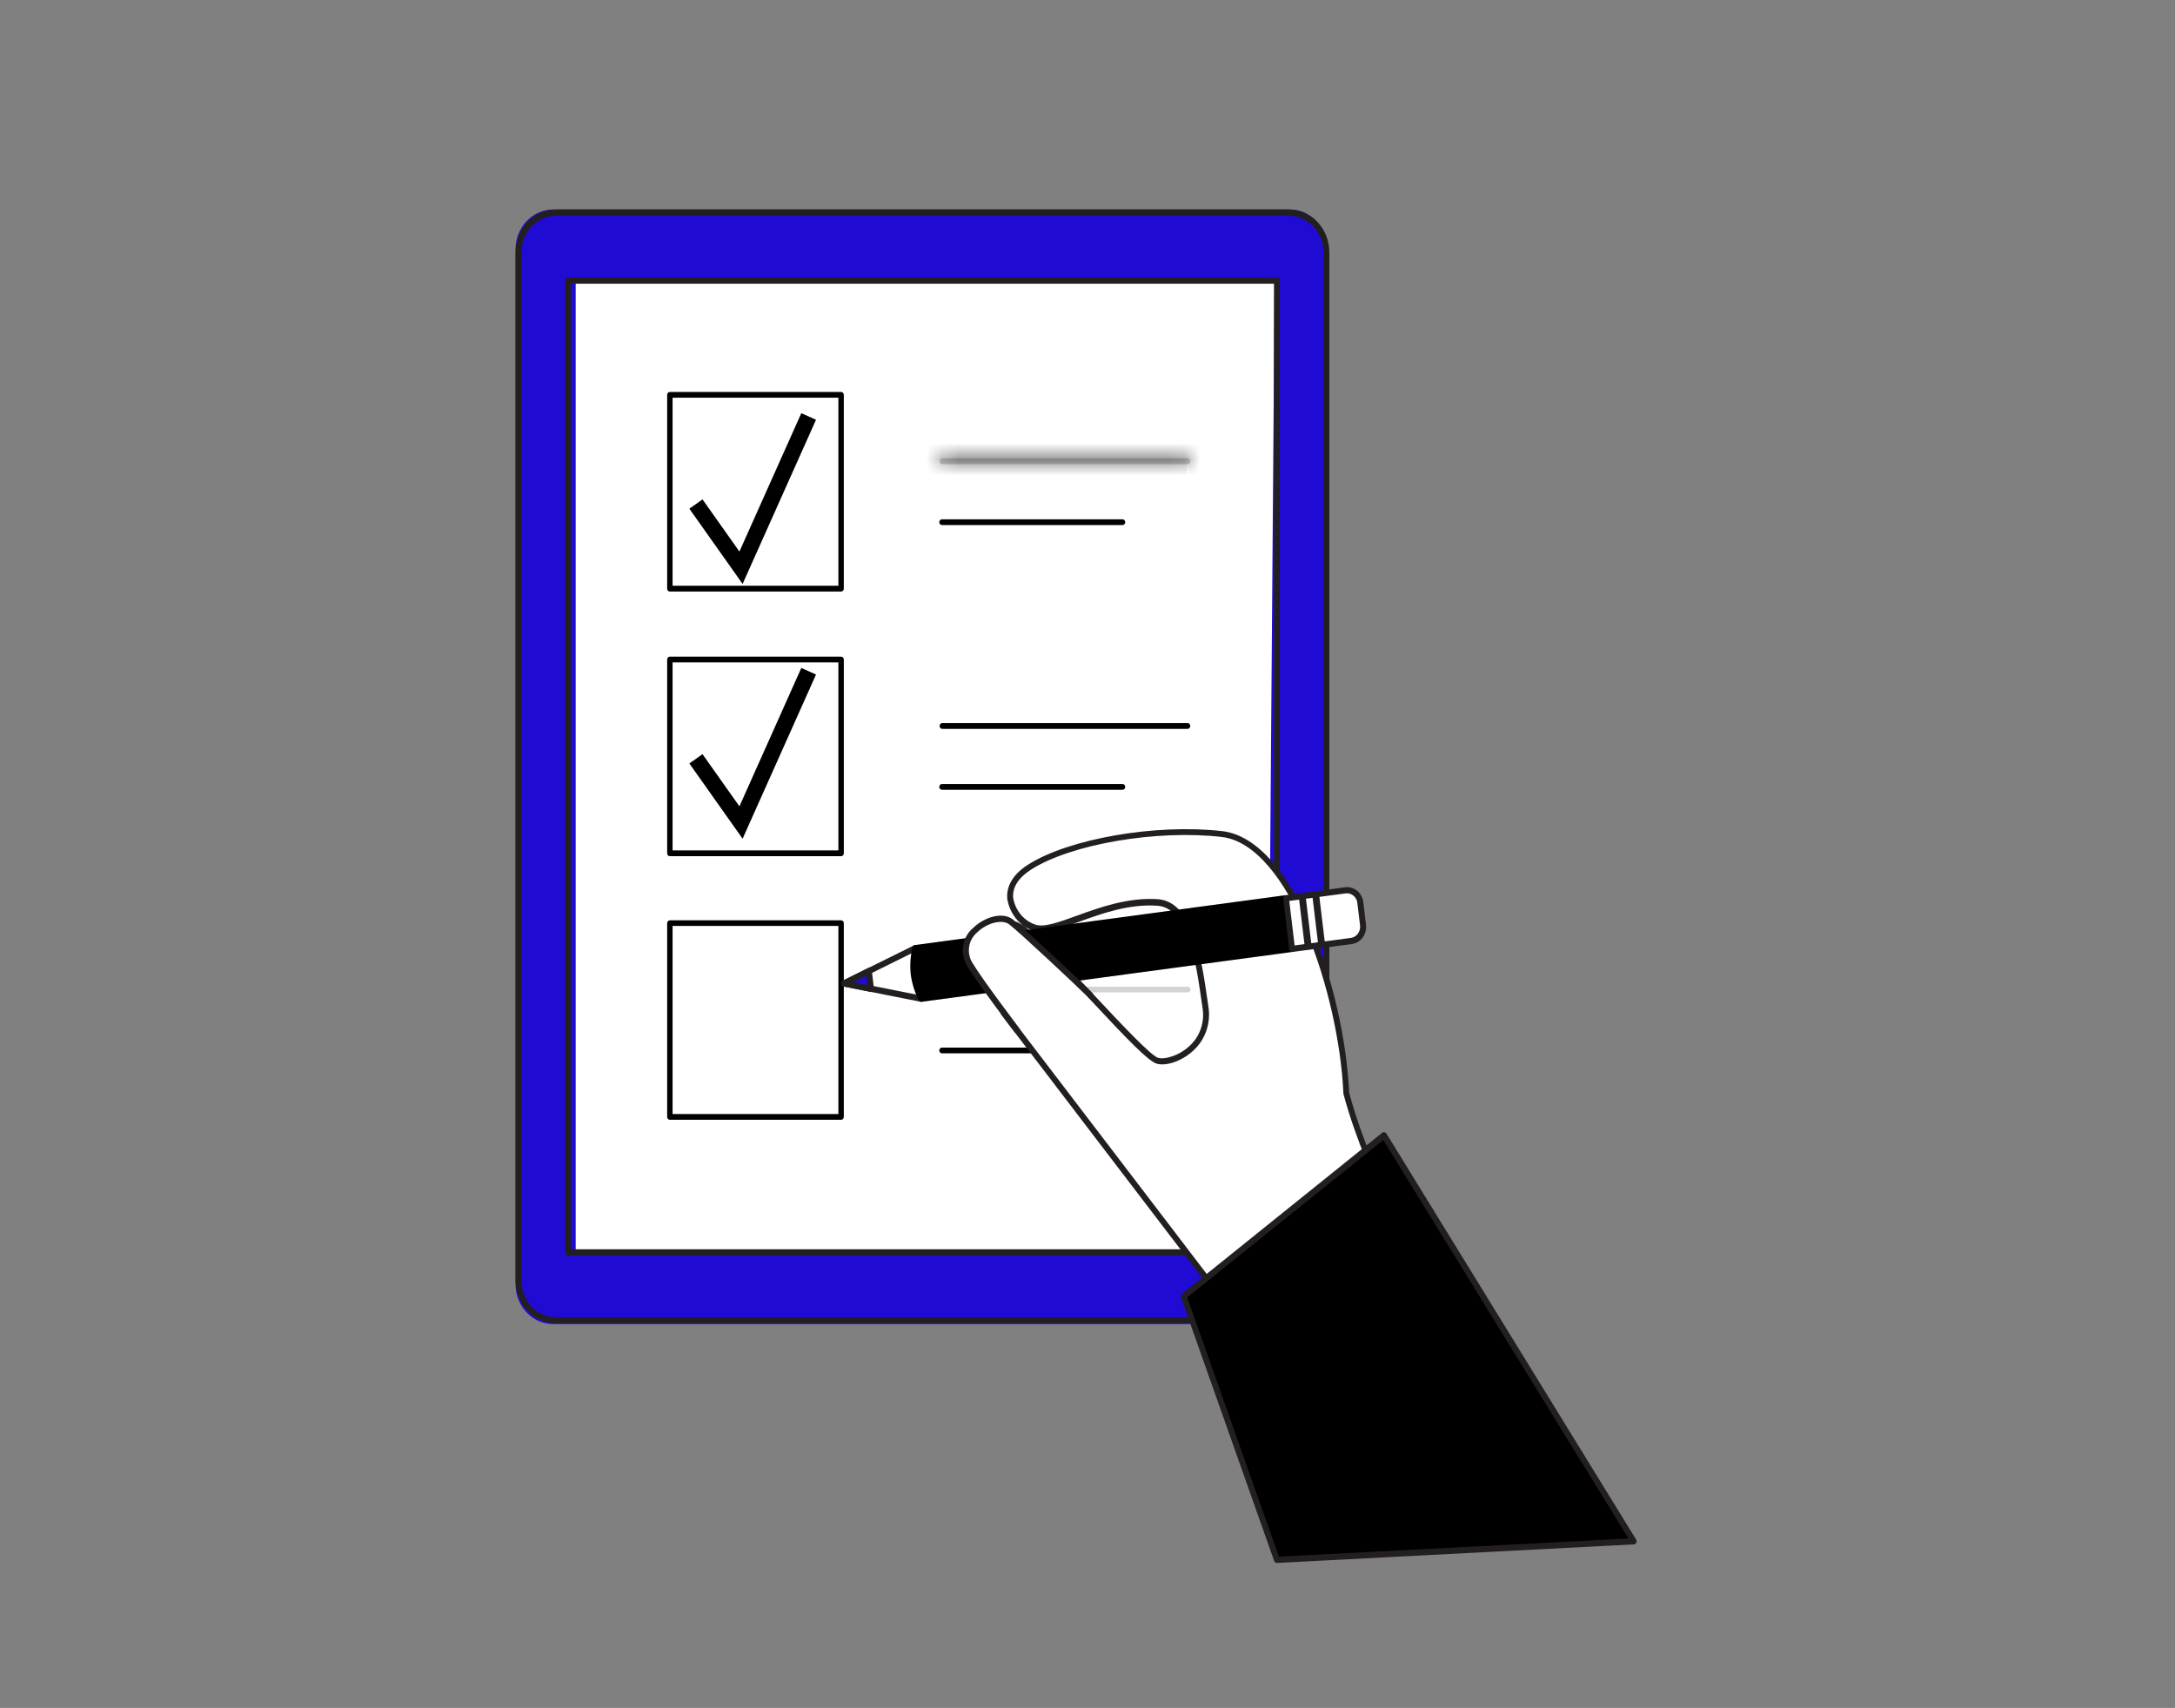 <?xml version="1.0" encoding="UTF-8"?> <svg xmlns="http://www.w3.org/2000/svg" width="135" height="106" viewBox="0 0 135 106" fill="none"><rect x="0" y="0" width="135" height="106" fill="#808080" stroke="none"/> <mask id="mask0" mask-type="alpha" maskUnits="userSpaceOnUse" x="0" y="0" width="135" height="106"> <path d="M134.5 56C134.5 83.614 105.175 106 69 106C32.825 106 0 77.614 0 50C0 22.386 29.325 0 65.5 0C101.675 0 134.5 28.386 134.5 56Z" fill="#C4C4C4"></path> </mask> <g mask="url(#mask0)"> <path d="M80.046 13H34.334C33.045 13 32 14.109 32 15.476V79.7C32 81.067 33.045 82.176 34.334 82.176H80.046C81.335 82.176 82.38 81.067 82.38 79.7V15.476C82.38 14.109 81.335 13 80.046 13Z" fill="#200BD5"></path> <path d="M80.007 82.128H34.501C33.838 82.126 33.202 81.846 32.733 81.349C32.265 80.852 32.001 80.178 32 79.476V15.653C32.001 14.95 32.265 14.277 32.733 13.78C33.202 13.282 33.838 13.002 34.501 13H80.007C80.671 13.001 81.307 13.281 81.776 13.778C82.246 14.275 82.51 14.95 82.511 15.653V79.476C82.51 80.179 82.246 80.853 81.776 81.35C81.307 81.848 80.671 82.127 80.007 82.128ZM34.501 13.392C33.934 13.393 33.39 13.633 32.989 14.058C32.588 14.483 32.363 15.06 32.363 15.661V79.483C32.363 80.084 32.588 80.661 32.989 81.086C33.39 81.511 33.934 81.751 34.501 81.752H80.007C80.574 81.751 81.118 81.511 81.52 81.086C81.921 80.661 82.147 80.085 82.148 79.483V15.661C82.147 15.059 81.921 14.483 81.52 14.058C81.118 13.633 80.574 13.393 80.007 13.392H34.501Z" fill="#231F20"></path> <path d="M79.115 17.447H35.732V77.649H78.648L79.115 17.447Z" fill="white"></path> <path d="M79.255 77.919H35.252C35.204 77.919 35.158 77.898 35.124 77.862C35.09 77.826 35.071 77.777 35.071 77.726V17.414C35.071 17.363 35.09 17.314 35.124 17.278C35.158 17.242 35.204 17.222 35.252 17.222H79.255C79.303 17.222 79.35 17.242 79.383 17.278C79.418 17.314 79.437 17.363 79.437 17.414V77.726C79.437 77.777 79.418 77.826 79.383 77.862C79.35 77.898 79.303 77.919 79.255 77.919ZM35.434 77.534H79.074V17.606H35.434V77.534Z" fill="#231F20"></path> <path d="M52.207 36.711H41.579C41.535 36.711 41.492 36.692 41.461 36.659C41.429 36.626 41.412 36.581 41.412 36.534V24.504C41.412 24.457 41.429 24.412 41.461 24.379C41.492 24.346 41.535 24.327 41.579 24.327H52.207C52.251 24.328 52.292 24.347 52.324 24.38C52.355 24.413 52.373 24.457 52.373 24.504V36.534C52.373 36.581 52.355 36.625 52.324 36.658C52.292 36.691 52.251 36.71 52.207 36.711V36.711ZM41.746 36.353H52.04V24.681H41.746V36.353Z" fill="black"></path> <path d="M52.207 36.711H41.579C41.535 36.711 41.492 36.692 41.461 36.659C41.429 36.626 41.412 36.581 41.412 36.534V24.504C41.412 24.457 41.429 24.412 41.461 24.379C41.492 24.346 41.535 24.327 41.579 24.327H52.207C52.251 24.328 52.292 24.347 52.324 24.38C52.355 24.413 52.373 24.457 52.373 24.504V36.534C52.373 36.581 52.355 36.625 52.324 36.658C52.292 36.691 52.251 36.71 52.207 36.711V36.711ZM41.746 36.353H52.04V24.681H41.746V36.353Z" fill="black" fill-opacity="0.2"></path> <mask id="path-7-inside-1" fill="white"> <path d="M73.731 28.806H58.468C58.427 28.799 58.39 28.778 58.364 28.745C58.337 28.712 58.322 28.67 58.322 28.627C58.322 28.584 58.337 28.542 58.364 28.509C58.39 28.476 58.427 28.455 58.468 28.448H73.731C73.771 28.455 73.808 28.476 73.835 28.509C73.862 28.542 73.877 28.584 73.877 28.627C73.877 28.67 73.862 28.712 73.835 28.745C73.808 28.778 73.771 28.799 73.731 28.806V28.806Z"></path> </mask> <path d="M73.731 28.806H58.468C58.427 28.799 58.39 28.778 58.364 28.745C58.337 28.712 58.322 28.67 58.322 28.627C58.322 28.584 58.337 28.542 58.364 28.509C58.39 28.476 58.427 28.455 58.468 28.448H73.731C73.771 28.455 73.808 28.476 73.835 28.509C73.862 28.542 73.877 28.584 73.877 28.627C73.877 28.67 73.862 28.712 73.835 28.745C73.808 28.778 73.771 28.799 73.731 28.806V28.806Z" fill="#D1D3D4"></path> <path d="M58.468 28.806L58.312 29.809L58.389 29.821H58.468V28.806ZM58.322 28.627L59.337 28.627L58.322 28.627ZM58.468 28.448V27.433H58.389L58.312 27.445L58.468 28.448ZM73.731 28.448L73.887 27.445L73.809 27.433H73.731V28.448ZM73.731 27.791H58.468V29.821H73.731V27.791ZM58.624 27.803C58.84 27.837 59.024 27.949 59.15 28.104L57.577 29.387C57.756 29.607 58.015 29.762 58.312 29.809L58.624 27.803ZM59.15 28.104C59.275 28.257 59.337 28.443 59.337 28.627L57.307 28.627C57.307 28.898 57.399 29.168 57.577 29.387L59.15 28.104ZM59.337 28.627C59.337 28.811 59.275 28.997 59.15 29.15L57.577 27.867C57.399 28.086 57.307 28.356 57.307 28.627L59.337 28.627ZM59.15 29.15C59.024 29.305 58.84 29.418 58.624 29.451L58.312 27.445C58.015 27.492 57.756 27.648 57.577 27.867L59.15 29.15ZM58.468 29.463H73.731V27.433H58.468V29.463ZM73.575 29.451C73.359 29.418 73.174 29.305 73.049 29.15L74.622 27.867C74.442 27.648 74.184 27.492 73.887 27.445L73.575 29.451ZM73.049 29.15C72.924 28.997 72.862 28.811 72.862 28.627H74.892C74.892 28.356 74.8 28.086 74.622 27.867L73.049 29.15ZM72.862 28.627C72.862 28.443 72.924 28.257 73.049 28.104L74.622 29.387C74.8 29.168 74.892 28.898 74.892 28.627H72.862ZM73.049 28.104C73.174 27.949 73.359 27.837 73.575 27.803L73.887 29.809C74.184 29.762 74.442 29.607 74.622 29.387L73.049 28.104Z" fill="black" mask="url(#path-7-inside-1)"></path> <path d="M58.468 28.806L58.312 29.809L58.389 29.821H58.468V28.806ZM58.322 28.627L59.337 28.627L58.322 28.627ZM58.468 28.448V27.433H58.389L58.312 27.445L58.468 28.448ZM73.731 28.448L73.887 27.445L73.809 27.433H73.731V28.448ZM73.731 27.791H58.468V29.821H73.731V27.791ZM58.624 27.803C58.84 27.837 59.024 27.949 59.15 28.104L57.577 29.387C57.756 29.607 58.015 29.762 58.312 29.809L58.624 27.803ZM59.15 28.104C59.275 28.257 59.337 28.443 59.337 28.627L57.307 28.627C57.307 28.898 57.399 29.168 57.577 29.387L59.15 28.104ZM59.337 28.627C59.337 28.811 59.275 28.997 59.15 29.15L57.577 27.867C57.399 28.086 57.307 28.356 57.307 28.627L59.337 28.627ZM59.15 29.15C59.024 29.305 58.84 29.418 58.624 29.451L58.312 27.445C58.015 27.492 57.756 27.648 57.577 27.867L59.15 29.15ZM58.468 29.463H73.731V27.433H58.468V29.463ZM73.575 29.451C73.359 29.418 73.174 29.305 73.049 29.15L74.622 27.867C74.442 27.648 74.184 27.492 73.887 27.445L73.575 29.451ZM73.049 29.15C72.924 28.997 72.862 28.811 72.862 28.627H74.892C74.892 28.356 74.8 28.086 74.622 27.867L73.049 29.15ZM72.862 28.627C72.862 28.443 72.924 28.257 73.049 28.104L74.622 29.387C74.8 29.168 74.892 28.898 74.892 28.627H72.862ZM73.049 28.104C73.174 27.949 73.359 27.837 73.575 27.803L73.887 29.809C74.184 29.762 74.442 29.607 74.622 29.387L73.049 28.104Z" fill="black" fill-opacity="0.2" mask="url(#path-7-inside-1)"></path> <path d="M69.673 32.584H58.468C58.424 32.584 58.381 32.566 58.35 32.532C58.319 32.499 58.301 32.454 58.301 32.407C58.301 32.36 58.319 32.315 58.35 32.282C58.381 32.249 58.424 32.23 58.468 32.23H69.673C69.717 32.23 69.76 32.249 69.791 32.282C69.822 32.315 69.84 32.36 69.84 32.407C69.84 32.454 69.822 32.499 69.791 32.532C69.76 32.566 69.717 32.584 69.673 32.584V32.584Z" fill="black"></path> <path d="M69.673 32.584H58.468C58.424 32.584 58.381 32.566 58.35 32.532C58.319 32.499 58.301 32.454 58.301 32.407C58.301 32.36 58.319 32.315 58.35 32.282C58.381 32.249 58.424 32.23 58.468 32.23H69.673C69.717 32.23 69.76 32.249 69.791 32.282C69.822 32.315 69.84 32.36 69.84 32.407C69.84 32.454 69.822 32.499 69.791 32.532C69.76 32.566 69.717 32.584 69.673 32.584V32.584Z" fill="black" fill-opacity="0.2"></path> <path d="M52.207 53.135H41.579C41.557 53.136 41.535 53.131 41.514 53.123C41.494 53.114 41.475 53.101 41.46 53.084C41.444 53.068 41.432 53.048 41.423 53.026C41.415 53.005 41.411 52.981 41.412 52.958V40.932C41.412 40.885 41.429 40.84 41.461 40.807C41.492 40.773 41.535 40.755 41.579 40.755H52.207C52.251 40.756 52.292 40.775 52.324 40.808C52.355 40.841 52.373 40.885 52.374 40.932V52.958C52.374 53.005 52.356 53.05 52.325 53.083C52.293 53.116 52.251 53.135 52.207 53.135V53.135ZM41.746 52.781H52.04V41.109H41.746V52.781Z" fill="black"></path> <path d="M52.207 53.135H41.579C41.557 53.136 41.535 53.131 41.514 53.123C41.494 53.114 41.475 53.101 41.46 53.084C41.444 53.068 41.432 53.048 41.423 53.026C41.415 53.005 41.411 52.981 41.412 52.958V40.932C41.412 40.885 41.429 40.84 41.461 40.807C41.492 40.773 41.535 40.755 41.579 40.755H52.207C52.251 40.756 52.292 40.775 52.324 40.808C52.355 40.841 52.373 40.885 52.374 40.932V52.958C52.374 53.005 52.356 53.05 52.325 53.083C52.293 53.116 52.251 53.135 52.207 53.135V53.135ZM41.746 52.781H52.04V41.109H41.746V52.781Z" fill="black" fill-opacity="0.2"></path> <path d="M73.731 45.233H58.468C58.427 45.227 58.39 45.206 58.364 45.173C58.337 45.14 58.322 45.098 58.322 45.055C58.322 45.011 58.337 44.969 58.364 44.937C58.39 44.904 58.427 44.882 58.468 44.876H73.731C73.771 44.882 73.808 44.904 73.835 44.937C73.862 44.969 73.877 45.011 73.877 45.055C73.877 45.098 73.862 45.14 73.835 45.173C73.808 45.206 73.771 45.227 73.731 45.233V45.233Z" fill="black"></path> <path d="M73.731 45.233H58.468C58.427 45.227 58.39 45.206 58.364 45.173C58.337 45.14 58.322 45.098 58.322 45.055C58.322 45.011 58.337 44.969 58.364 44.937C58.39 44.904 58.427 44.882 58.468 44.876H73.731C73.771 44.882 73.808 44.904 73.835 44.937C73.862 44.969 73.877 45.011 73.877 45.055C73.877 45.098 73.862 45.14 73.835 45.173C73.808 45.206 73.771 45.227 73.731 45.233V45.233Z" fill="black" fill-opacity="0.2"></path> <path d="M69.673 49.013H58.468C58.424 49.013 58.381 48.994 58.35 48.961C58.319 48.928 58.301 48.883 58.301 48.836C58.301 48.789 58.319 48.744 58.35 48.711C58.381 48.678 58.424 48.659 58.468 48.659H69.673C69.717 48.659 69.76 48.678 69.791 48.711C69.822 48.744 69.84 48.789 69.84 48.836C69.84 48.883 69.822 48.928 69.791 48.961C69.76 48.994 69.717 49.013 69.673 49.013V49.013Z" fill="black"></path> <path d="M69.673 49.013H58.468C58.424 49.013 58.381 48.994 58.35 48.961C58.319 48.928 58.301 48.883 58.301 48.836C58.301 48.789 58.319 48.744 58.35 48.711C58.381 48.678 58.424 48.659 58.468 48.659H69.673C69.717 48.659 69.76 48.678 69.791 48.711C69.822 48.744 69.84 48.789 69.84 48.836C69.84 48.883 69.822 48.928 69.791 48.961C69.76 48.994 69.717 49.013 69.673 49.013V49.013Z" fill="black" fill-opacity="0.2"></path> <path d="M52.207 69.494H41.579C41.535 69.494 41.492 69.476 41.461 69.443C41.429 69.409 41.412 69.364 41.412 69.317V57.295C41.412 57.248 41.429 57.203 41.461 57.17C41.492 57.137 41.535 57.118 41.579 57.118H52.207C52.251 57.119 52.292 57.138 52.324 57.171C52.355 57.204 52.373 57.248 52.373 57.295V69.325C52.371 69.371 52.352 69.413 52.321 69.444C52.29 69.476 52.249 69.493 52.207 69.494V69.494ZM41.746 69.141H52.04V57.464H41.746V69.141Z" fill="black"></path> <path d="M52.207 69.494H41.579C41.535 69.494 41.492 69.476 41.461 69.443C41.429 69.409 41.412 69.364 41.412 69.317V57.295C41.412 57.248 41.429 57.203 41.461 57.17C41.492 57.137 41.535 57.118 41.579 57.118H52.207C52.251 57.119 52.292 57.138 52.324 57.171C52.355 57.204 52.373 57.248 52.373 57.295V69.325C52.371 69.371 52.352 69.413 52.321 69.444C52.29 69.476 52.249 69.493 52.207 69.494V69.494ZM41.746 69.141H52.04V57.464H41.746V69.141Z" fill="black" fill-opacity="0.2"></path> <path d="M73.731 61.59H58.468C58.424 61.589 58.382 61.57 58.351 61.537C58.32 61.504 58.302 61.46 58.301 61.413C58.301 61.366 58.319 61.321 58.35 61.288C58.381 61.255 58.424 61.236 58.468 61.236H73.731C73.775 61.236 73.817 61.255 73.849 61.288C73.88 61.321 73.898 61.366 73.898 61.413C73.897 61.46 73.879 61.504 73.848 61.537C73.817 61.57 73.775 61.589 73.731 61.59V61.59Z" fill="#D1D3D4"></path> <path d="M69.673 65.369H58.468C58.424 65.369 58.381 65.351 58.35 65.317C58.319 65.284 58.301 65.239 58.301 65.192C58.302 65.146 58.32 65.102 58.351 65.069C58.382 65.036 58.424 65.017 58.468 65.016H69.673C69.717 65.017 69.759 65.036 69.79 65.069C69.821 65.102 69.839 65.146 69.84 65.192C69.84 65.239 69.822 65.284 69.791 65.317C69.76 65.351 69.717 65.369 69.673 65.369V65.369Z" fill="black"></path> <path d="M69.673 65.369H58.468C58.424 65.369 58.381 65.351 58.35 65.317C58.319 65.284 58.301 65.239 58.301 65.192C58.302 65.146 58.32 65.102 58.351 65.069C58.382 65.036 58.424 65.017 58.468 65.016H69.673C69.717 65.017 69.759 65.036 69.79 65.069C69.821 65.102 69.839 65.146 69.84 65.192C69.84 65.239 69.822 65.284 69.791 65.317C69.76 65.351 69.717 65.369 69.673 65.369V65.369Z" fill="black" fill-opacity="0.2"></path> <path d="M87.506 77.7L78.718 84.367L62.29 62.856C62.315 61.702 61.564 56.639 63.187 57.473C64.809 58.307 70.86 65.612 71.858 65.851C72.856 66.089 75.168 64.889 74.82 62.525C74.471 60.16 74.05 56.181 71.865 56.016C68.551 55.766 65.47 58.096 64.159 57.554C62.849 57.012 61.767 55.17 63.905 53.809C66.352 52.271 71.618 51.271 75.84 51.756C80.061 52.24 83.263 61.237 83.56 67.827C84.671 72.018 86.816 75.835 87.506 77.7Z" fill="white"></path> <path d="M78.718 84.558C78.691 84.558 78.664 84.551 78.639 84.539C78.615 84.526 78.593 84.508 78.576 84.485L62.152 62.977C62.123 62.942 62.108 62.897 62.108 62.85C62.108 62.62 62.087 62.216 62.054 61.751C61.913 59.675 61.84 57.775 62.508 57.291C62.621 57.218 62.752 57.179 62.885 57.179C63.018 57.179 63.149 57.218 63.263 57.291C64.127 57.725 66.109 59.84 68.029 61.885C69.64 63.604 71.466 65.549 71.898 65.657C72.33 65.765 73.237 65.503 73.883 64.865C74.184 64.58 74.411 64.219 74.543 63.815C74.676 63.412 74.71 62.979 74.642 62.558L74.573 62.089C74.246 59.809 73.753 56.361 71.854 56.214C70.079 56.08 68.344 56.71 66.954 57.218C65.724 57.664 64.755 58.017 64.094 57.752C63.688 57.603 63.328 57.34 63.051 56.993C62.774 56.645 62.59 56.225 62.519 55.776C62.471 55.219 62.657 54.396 63.811 53.661C66.352 52.043 71.76 51.112 75.858 51.581C80.304 52.097 83.44 61.374 83.742 67.814C84.5 70.667 85.749 73.373 86.663 75.35C87.088 76.265 87.455 77.057 87.673 77.656C87.687 77.696 87.688 77.739 87.677 77.779C87.666 77.819 87.643 77.855 87.611 77.879L78.823 84.55C78.79 84.564 78.753 84.566 78.718 84.558ZM62.475 62.789L78.747 84.104L87.281 77.63C87.063 77.068 86.722 76.334 86.333 75.496C85.411 73.5 84.155 70.767 83.382 67.876C83.38 67.861 83.38 67.847 83.382 67.833C83.103 61.682 80.021 52.427 75.825 51.943C71.789 51.478 66.486 52.385 64.003 53.965C63.216 54.469 62.831 55.072 62.885 55.718C62.949 56.096 63.107 56.449 63.343 56.74C63.579 57.031 63.885 57.249 64.228 57.372C64.762 57.583 65.724 57.237 66.838 56.83C68.264 56.314 70.032 55.676 71.883 55.807C74.061 55.976 74.591 59.605 74.936 62.008L75.005 62.477C75.083 62.963 75.044 63.461 74.891 63.926C74.739 64.391 74.478 64.808 74.134 65.138C73.466 65.799 72.471 66.18 71.822 66.022C71.31 65.899 69.949 64.484 67.775 62.151C65.96 60.228 63.916 58.037 63.114 57.629C62.86 57.502 62.751 57.583 62.715 57.61C62.163 57.995 62.33 60.424 62.421 61.72C62.446 62.174 62.471 62.539 62.475 62.789V62.789Z" fill="#231F20"></path> <path d="M56.813 58.841L57.187 61.982L54.054 61.363L52.385 61.032L53.923 60.271L56.813 58.841Z" fill="white"></path> <path d="M57.187 62.173H57.154L52.352 61.224C52.314 61.217 52.279 61.197 52.253 61.167C52.227 61.137 52.211 61.099 52.207 61.059C52.201 61.018 52.208 60.977 52.227 60.941C52.245 60.905 52.273 60.876 52.308 60.859L56.733 58.671C56.759 58.657 56.787 58.649 56.816 58.649C56.845 58.649 56.874 58.657 56.9 58.671C56.925 58.686 56.946 58.707 56.962 58.733C56.977 58.758 56.987 58.787 56.991 58.817L57.354 61.958C57.356 61.985 57.352 62.012 57.344 62.038C57.336 62.063 57.323 62.087 57.306 62.107C57.289 62.127 57.269 62.143 57.246 62.155C57.222 62.166 57.197 62.173 57.172 62.173H57.187ZM52.976 60.951L56.969 61.743L56.657 59.125L52.976 60.951Z" fill="#231F20"></path> <path d="M80.199 58.891L57.183 61.967C56.942 61.487 56.78 60.967 56.704 60.429C56.651 59.889 56.687 59.345 56.809 58.818L79.822 55.742L80.199 58.891Z" fill="black"></path> <path d="M80.199 58.891L57.183 61.967C56.942 61.487 56.78 60.967 56.704 60.429C56.651 59.889 56.687 59.345 56.809 58.818L79.822 55.742L80.199 58.891Z" fill="black" fill-opacity="0.2"></path> <path d="M57.187 62.174C57.155 62.174 57.124 62.165 57.096 62.148C57.069 62.131 57.046 62.107 57.031 62.078C56.776 61.579 56.607 61.036 56.53 60.475C56.474 59.913 56.509 59.344 56.635 58.795C56.644 58.757 56.663 58.724 56.69 58.698C56.717 58.673 56.751 58.657 56.787 58.652L79.803 55.557C79.851 55.553 79.899 55.568 79.937 55.599C79.974 55.631 79.999 55.676 80.007 55.727L80.37 58.868C80.374 58.893 80.372 58.919 80.366 58.943C80.36 58.968 80.349 58.99 80.333 59.01C80.319 59.029 80.301 59.046 80.28 59.057C80.259 59.069 80.237 59.077 80.213 59.079L57.201 62.174H57.187ZM56.962 59.018C56.867 59.481 56.843 59.957 56.889 60.429C56.954 60.897 57.09 61.352 57.292 61.774L79.999 58.722L79.669 55.965L56.962 59.018Z" fill="black"></path> <path d="M57.187 62.174C57.155 62.174 57.124 62.165 57.096 62.148C57.069 62.131 57.046 62.107 57.031 62.078C56.776 61.579 56.607 61.036 56.53 60.475C56.474 59.913 56.509 59.344 56.635 58.795C56.644 58.757 56.663 58.724 56.69 58.698C56.717 58.673 56.751 58.657 56.787 58.652L79.803 55.557C79.851 55.553 79.899 55.568 79.937 55.599C79.974 55.631 79.999 55.676 80.007 55.727L80.37 58.868C80.374 58.893 80.372 58.919 80.366 58.943C80.36 58.968 80.349 58.99 80.333 59.01C80.319 59.029 80.301 59.046 80.28 59.057C80.259 59.069 80.237 59.077 80.213 59.079L57.201 62.174H57.187ZM56.962 59.018C56.867 59.481 56.843 59.957 56.889 60.429C56.954 60.897 57.09 61.352 57.292 61.774L79.999 58.722L79.669 55.965L56.962 59.018Z" fill="black" fill-opacity="0.2"></path> <path d="M83.885 58.399L80.204 58.894L79.829 55.755L83.509 55.26C83.726 55.231 83.946 55.295 84.12 55.437C84.293 55.579 84.406 55.789 84.434 56.02L84.601 57.419C84.629 57.65 84.569 57.883 84.435 58.067C84.3 58.25 84.102 58.37 83.885 58.399V58.399Z" fill="white"></path> <path d="M80.199 59.083C80.155 59.082 80.112 59.065 80.079 59.034C80.045 59.003 80.024 58.96 80.017 58.913L79.654 55.772C79.651 55.747 79.653 55.722 79.659 55.697C79.665 55.673 79.676 55.65 79.691 55.63C79.721 55.591 79.763 55.565 79.811 55.557L83.491 55.065C83.757 55.03 84.025 55.108 84.236 55.281C84.448 55.455 84.585 55.71 84.62 55.991L84.787 57.391C84.82 57.672 84.746 57.956 84.582 58.18C84.418 58.404 84.177 58.55 83.912 58.587L80.232 59.079L80.199 59.083ZM80.025 55.914L80.355 58.675L83.858 58.206C84.028 58.181 84.181 58.087 84.286 57.943C84.39 57.799 84.437 57.617 84.417 57.437L84.25 56.038C84.239 55.948 84.212 55.862 84.169 55.783C84.127 55.705 84.07 55.637 84.003 55.582C83.936 55.527 83.858 55.486 83.776 55.463C83.694 55.44 83.608 55.434 83.524 55.445L80.025 55.914Z" fill="#231F20"></path> <path d="M81.035 55.587L80.613 55.644L80.989 58.783L81.411 58.726L81.035 55.587Z" fill="#231F20"></path> <path d="M81.871 55.477L81.45 55.533L81.826 58.672L82.247 58.616L81.871 55.477Z" fill="#231F20"></path> <path d="M53.923 60.272L54.054 61.363L52.385 61.033L53.923 60.272Z" fill="#200BD5"></path> <path d="M54.065 61.556H54.029L52.363 61.225C52.325 61.218 52.29 61.198 52.264 61.168C52.238 61.138 52.222 61.1 52.218 61.06C52.212 61.019 52.219 60.978 52.237 60.942C52.256 60.906 52.284 60.877 52.319 60.86L53.855 60.091C53.88 60.077 53.909 60.069 53.938 60.069C53.967 60.069 53.996 60.077 54.021 60.091C54.046 60.106 54.067 60.127 54.083 60.153C54.099 60.178 54.109 60.207 54.112 60.237L54.243 61.325C54.246 61.352 54.245 61.38 54.237 61.406C54.23 61.432 54.218 61.456 54.201 61.477C54.184 61.498 54.163 61.515 54.14 61.526C54.116 61.538 54.091 61.544 54.065 61.544V61.556ZM52.976 60.952L53.844 61.125L53.778 60.556L52.976 60.952Z" fill="#231F20"></path> <path d="M63.118 63.939C63.118 63.939 60.845 60.952 60.181 59.849C59.092 58.049 61.767 56.458 62.722 57.211C63.408 57.746 66.943 61.056 67.655 61.767" fill="white"></path> <path d="M63.117 64.131C63.09 64.131 63.063 64.125 63.039 64.112C63.014 64.1 62.993 64.081 62.976 64.058C62.885 63.939 60.693 61.052 60.029 59.948C59.801 59.58 59.711 59.134 59.779 58.699C59.846 58.264 60.065 57.871 60.392 57.599C61.063 56.934 62.206 56.557 62.86 57.057C63.513 57.557 67.088 60.902 67.807 61.628C67.825 61.646 67.838 61.667 67.848 61.69C67.858 61.713 67.863 61.738 67.864 61.763C67.865 61.789 67.861 61.814 67.852 61.837C67.844 61.861 67.831 61.883 67.814 61.901C67.798 61.92 67.778 61.935 67.756 61.945C67.734 61.955 67.711 61.961 67.687 61.962C67.663 61.962 67.639 61.958 67.617 61.949C67.594 61.94 67.574 61.926 67.557 61.909C66.831 61.186 63.317 57.891 62.642 57.368C62.206 57.03 61.252 57.272 60.638 57.88C60.381 58.097 60.209 58.409 60.155 58.753C60.101 59.097 60.17 59.451 60.348 59.744C61.001 60.829 63.252 63.789 63.274 63.82C63.289 63.839 63.3 63.861 63.308 63.886C63.315 63.91 63.317 63.935 63.315 63.96C63.312 63.985 63.305 64.01 63.294 64.032C63.282 64.054 63.267 64.073 63.248 64.089C63.23 64.105 63.209 64.117 63.187 64.124C63.164 64.132 63.141 64.134 63.117 64.131V64.131Z" fill="#231F20"></path> <path d="M85.905 70.456L73.473 80.448L79.255 96.804L101.407 95.654L85.905 70.456Z" fill="black"></path> <path d="M85.905 70.456L73.473 80.448L79.255 96.804L101.407 95.654L85.905 70.456Z" fill="black" fill-opacity="0.2"></path> <path d="M79.255 96.996C79.218 96.996 79.182 96.985 79.152 96.963C79.121 96.941 79.098 96.909 79.085 96.873L73.302 80.517C73.288 80.479 73.286 80.437 73.297 80.398C73.307 80.358 73.33 80.323 73.361 80.298L85.792 70.302C85.812 70.286 85.835 70.274 85.86 70.268C85.884 70.262 85.909 70.262 85.934 70.267C85.958 70.272 85.982 70.282 86.002 70.296C86.023 70.311 86.04 70.33 86.054 70.352L101.553 95.55C101.571 95.578 101.582 95.611 101.584 95.645C101.586 95.679 101.58 95.713 101.565 95.743C101.551 95.774 101.529 95.799 101.502 95.817C101.474 95.836 101.443 95.846 101.411 95.847L79.27 97L79.255 96.996ZM73.691 80.517L79.379 96.608L101.081 95.481L85.858 70.752L73.691 80.517Z" fill="#231F20"></path> <path d="M43.196 31.282L45.994 35.235L50.193 25.847" stroke="black"></path> <path d="M43.196 47.094L45.994 51.047L50.193 41.659" stroke="black"></path> </g> </svg> 